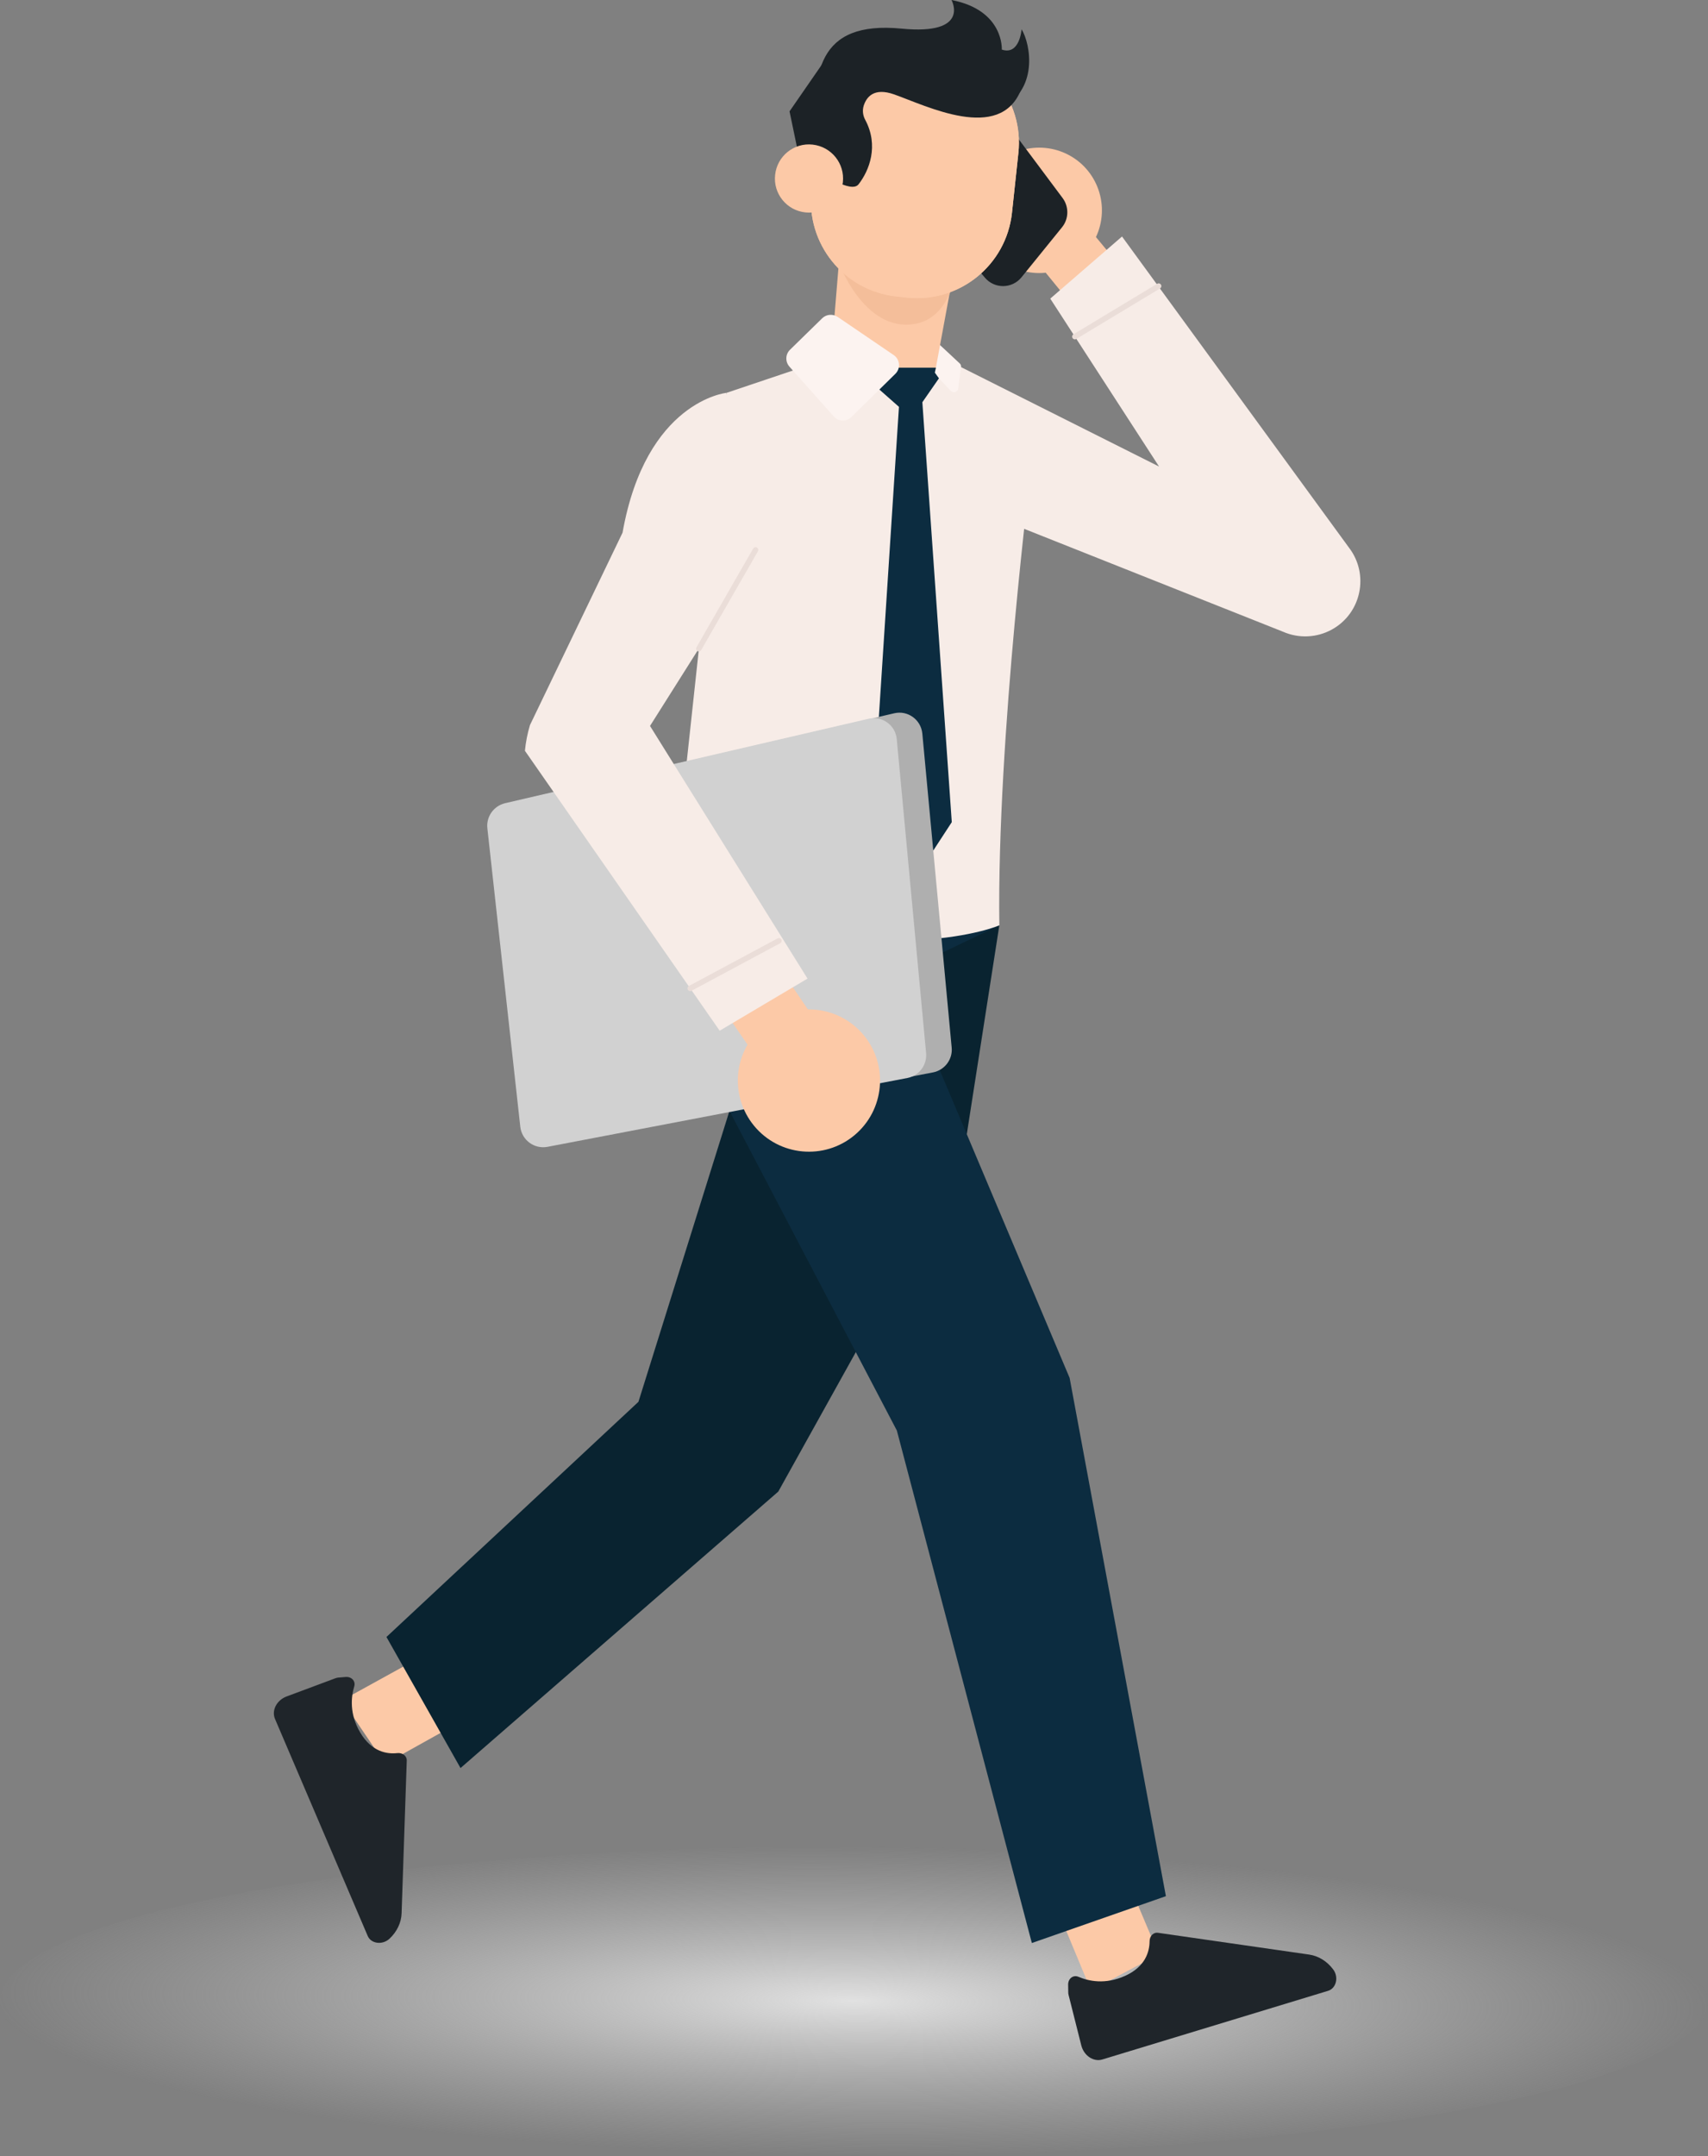 <svg width="237" height="299" viewBox="0 0 237 299" fill="none" xmlns="http://www.w3.org/2000/svg">
<rect x="0" y="0" width="237" height="299" fill="#808080" stroke="none"/>
<ellipse cx="118.5" cy="277.5" rx="118.5" ry="21.5" fill="url(#paint0_radial)"/>
<path d="M145.616 262.177L151.383 276.032L160.786 271.039L155.048 257.446L145.616 262.177Z" fill="#FCC9A7"/>
<path d="M148.215 275.214C148.215 274.382 148.93 273.842 149.646 274.149C151.047 274.747 153.354 275.258 156.113 274.017C158.975 272.732 159.501 270.615 159.515 269.228C159.515 268.498 160.041 267.944 160.698 268.046L181.678 271.068C182.948 271.258 184.145 271.988 184.992 273.127C185.795 274.192 185.415 275.74 184.291 276.09L152.975 285.609C151.748 285.989 150.405 285.098 150.04 283.668L148.273 276.66C148.244 276.543 148.23 276.426 148.23 276.309L148.215 275.214Z" fill="#1F252A"/>
<path d="M60.602 228.569L47.462 235.81L53.433 244.614L66.325 237.431L60.602 228.569Z" fill="#FCC9A7"/>
<path d="M47.929 232.569C48.761 232.481 49.375 233.138 49.156 233.868C48.718 235.313 48.455 237.679 49.988 240.277C51.579 242.978 53.74 243.285 55.127 243.124C55.857 243.051 56.456 243.504 56.441 244.161L55.725 265.345C55.682 266.63 55.083 267.9 54.047 268.864C53.083 269.769 51.492 269.579 51.024 268.484L38.162 238.394C37.651 237.211 38.396 235.781 39.768 235.27L46.542 232.744C46.659 232.7 46.776 232.671 46.893 232.656L47.929 232.569Z" fill="#1F252A"/>
<path d="M138.667 128.326L133.601 160.825L107.993 206.858L63.901 245.197L53.623 227.021L88.59 194.405L109.102 128.881L138.667 128.326Z" fill="#092330"/>
<path d="M97.058 126.472C97.058 126.472 91.962 136.108 99.875 151.496L124.447 198.39L143.178 269.462L161.778 262.965L148.419 191.091L124.739 134.998L138.667 128.326L97.058 126.472Z" fill="#0C2C40"/>
<path d="M150.624 35.035C147.383 38.582 141.879 38.83 138.346 35.604C134.798 32.363 134.55 26.859 137.776 23.311C141.017 19.763 146.507 19.515 150.069 22.741C153.617 25.997 153.865 31.487 150.624 35.035Z" fill="#FCC9A7"/>
<path d="M157.573 39.503L150.011 30.392L143.981 36.451L151.077 45.138L157.573 39.503Z" fill="#FCC9A7"/>
<path d="M140.506 18.171L147.441 27.457C148.346 28.669 148.317 30.347 147.368 31.515L141.747 38.45C140.433 40.071 137.981 40.086 136.652 38.494L128.812 29.165C127.731 27.88 127.79 25.982 128.943 24.756L135.469 17.865C136.871 16.39 139.28 16.521 140.506 18.171Z" fill="#1C2226"/>
<path d="M133.338 50.904L160.829 64.701L145.733 41.414L155.69 32.8L187.167 75.928C190.029 79.636 188.919 85.038 184.817 87.301C182.729 88.454 180.218 88.571 178.028 87.608L137.265 71.416L133.338 50.904Z" fill="#F7ECE7"/>
<path d="M143.178 64.146C143.178 64.146 138.316 102.266 138.667 128.327C138.667 128.327 124.082 134.751 93.159 125.363L100.81 54.481L115.701 49.474L133.338 50.904L143.178 64.146Z" fill="#F7ECE7"/>
<path d="M128.345 47.196L127.965 49.678C127.936 49.853 127.994 50.043 128.126 50.174L131.936 54.218C132.287 54.583 132.9 54.379 132.958 53.882L133.352 50.904C133.382 50.714 133.309 50.524 133.163 50.393L129.352 46.845C128.987 46.524 128.403 46.714 128.345 47.196Z" fill="#FCF3F0"/>
<path d="M123.249 53.606C118.723 53.241 115.351 49.255 115.716 44.729L116.811 31.472L133.221 32.816L129.834 51.138C129.294 53.474 127.79 53.971 123.249 53.606Z" fill="#FCC9A7"/>
<path d="M116.256 36.115C116.256 36.115 119.789 46.159 126.958 44.918C133.542 43.78 133.221 32.815 133.221 32.815L116.256 36.115Z" fill="#F4BE9A"/>
<path d="M125.819 41.268L124.359 41.108C117.088 40.319 111.818 33.779 112.606 26.508L113.497 18.215C114.285 10.945 120.826 5.674 128.096 6.462L129.556 6.623C136.827 7.411 142.098 13.952 141.309 21.223L140.419 29.515C139.63 36.801 133.09 42.056 125.819 41.268Z" fill="#FCC9A7"/>
<path d="M125.819 41.268L124.359 41.108C117.088 40.319 111.818 33.779 112.606 26.508L113.497 18.215C114.285 10.945 120.826 5.674 128.096 6.462L129.556 6.623C136.827 7.411 142.098 13.952 141.309 21.223L140.419 29.515C139.63 36.801 133.09 42.056 125.819 41.268Z" fill="#FCC9A7"/>
<path d="M112.898 23.88C113.891 23.778 118.052 26.932 119.132 25.559C120.621 23.661 121.979 20.201 120.052 16.61C119.731 16.011 119.643 15.31 119.848 14.653C120.227 13.471 121.249 12.098 124.067 13.091C128.578 14.683 138.725 19.792 141.66 12.478C145.368 3.266 116.198 5.835 116.198 5.835L109.555 15.442L112.402 29.136L112.898 23.88Z" fill="#1C2226"/>
<path d="M116.957 25.267C116.679 27.866 114.343 29.75 111.745 29.457C109.146 29.18 107.263 26.844 107.555 24.245C107.832 21.647 110.168 19.763 112.767 20.055C115.365 20.347 117.234 22.669 116.957 25.267Z" fill="#FCC9A7"/>
<path d="M124.738 56.423L121.016 113.815L127.95 120.326L132.068 114.019L127.95 55.284L124.738 56.423Z" fill="#0C2C40"/>
<path d="M130.286 52.467L129.717 51.678L129.863 50.992L121.658 50.992L121.016 53.138L126.476 57.956L130.286 52.467Z" fill="#0C2C40"/>
<path d="M116.241 43.955L124.009 49.24C124.885 49.839 125.001 51.095 124.242 51.839L118.139 57.84C117.453 58.511 116.329 58.482 115.687 57.752L109.54 50.846C108.942 50.175 108.971 49.138 109.613 48.511L114.11 44.116C114.679 43.576 115.57 43.503 116.241 43.955Z" fill="#FCF3F0"/>
<path d="M149.149 46.684L160.771 39.676" stroke="#EADDD8" stroke-width="0.76" stroke-miterlimit="10" stroke-linecap="round" stroke-linejoin="round"/>
<path d="M127.98 101.726L132.053 145.277C132.214 146.912 131.09 148.401 129.469 148.722L79.523 158.271C77.684 158.621 75.946 157.336 75.742 155.482L71.172 114.092C70.997 112.486 72.048 110.997 73.625 110.617L124.067 98.923C125.951 98.47 127.79 99.799 127.98 101.726Z" fill="#AFAFAF"/>
<path d="M124.432 102.5L128.505 146.051C128.651 147.686 127.542 149.175 125.921 149.496L75.976 159.045C74.136 159.395 72.399 158.11 72.194 156.256L67.625 114.866C67.449 113.26 68.501 111.771 70.077 111.391L120.519 99.682C122.417 99.244 124.257 100.573 124.432 102.5Z" fill="#D1D1D1"/>
<path d="M105.584 142.576C109.599 138.897 115.848 139.174 119.527 143.189C123.206 147.204 122.928 153.452 118.913 157.132C114.899 160.811 108.65 160.534 104.971 156.519C101.292 152.489 101.569 146.255 105.584 142.576Z" fill="#FCC9A7"/>
<path d="M98.182 136.823L105.803 147.89L113.219 141.641L106.095 131.115L98.182 136.823Z" fill="#FCC9A7"/>
<path d="M100.795 54.481C100.795 54.481 89.626 55.605 86.385 73.869L73.537 100.558C73.187 101.726 72.953 102.923 72.837 104.12L99.861 142.941L112.051 135.714L90.196 100.675L103.467 79.665L100.795 54.481Z" fill="#F7ECE7"/>
<path d="M108.08 130.473L95.773 137.072" stroke="#EADDD8" stroke-width="0.76" stroke-miterlimit="10" stroke-linecap="round" stroke-linejoin="round"/>
<path d="M96.97 89.958L104.839 76.264" stroke="#EADDD8" stroke-width="0.76" stroke-miterlimit="10" stroke-linecap="round" stroke-linejoin="round"/>
<path d="M138.613 15.155C144.19 12.629 143.022 6.117 141.752 4.059C141.752 4.059 141.504 7.723 139.007 6.876C139.007 6.876 139.343 1.416 132.028 3.62623e-06C132.028 3.62623e-06 134.729 4.906 125.108 3.971C113.297 2.818 112.611 10.293 113.268 19.578L116.889 16.98L119.692 10.512L129.255 10.512L138.613 15.155Z" fill="#1C2226"/>
<defs>
<radialGradient id="paint0_radial" cx="0" cy="0" r="1" gradientUnits="userSpaceOnUse" gradientTransform="translate(118.25 277.5) rotate(90.666) scale(21.502 118.508)">
<stop stop-color="#E1E1E1"/>
<stop offset="1" stop-color="#C4C4C4" stop-opacity="0"/>
</radialGradient>
</defs>
</svg>
